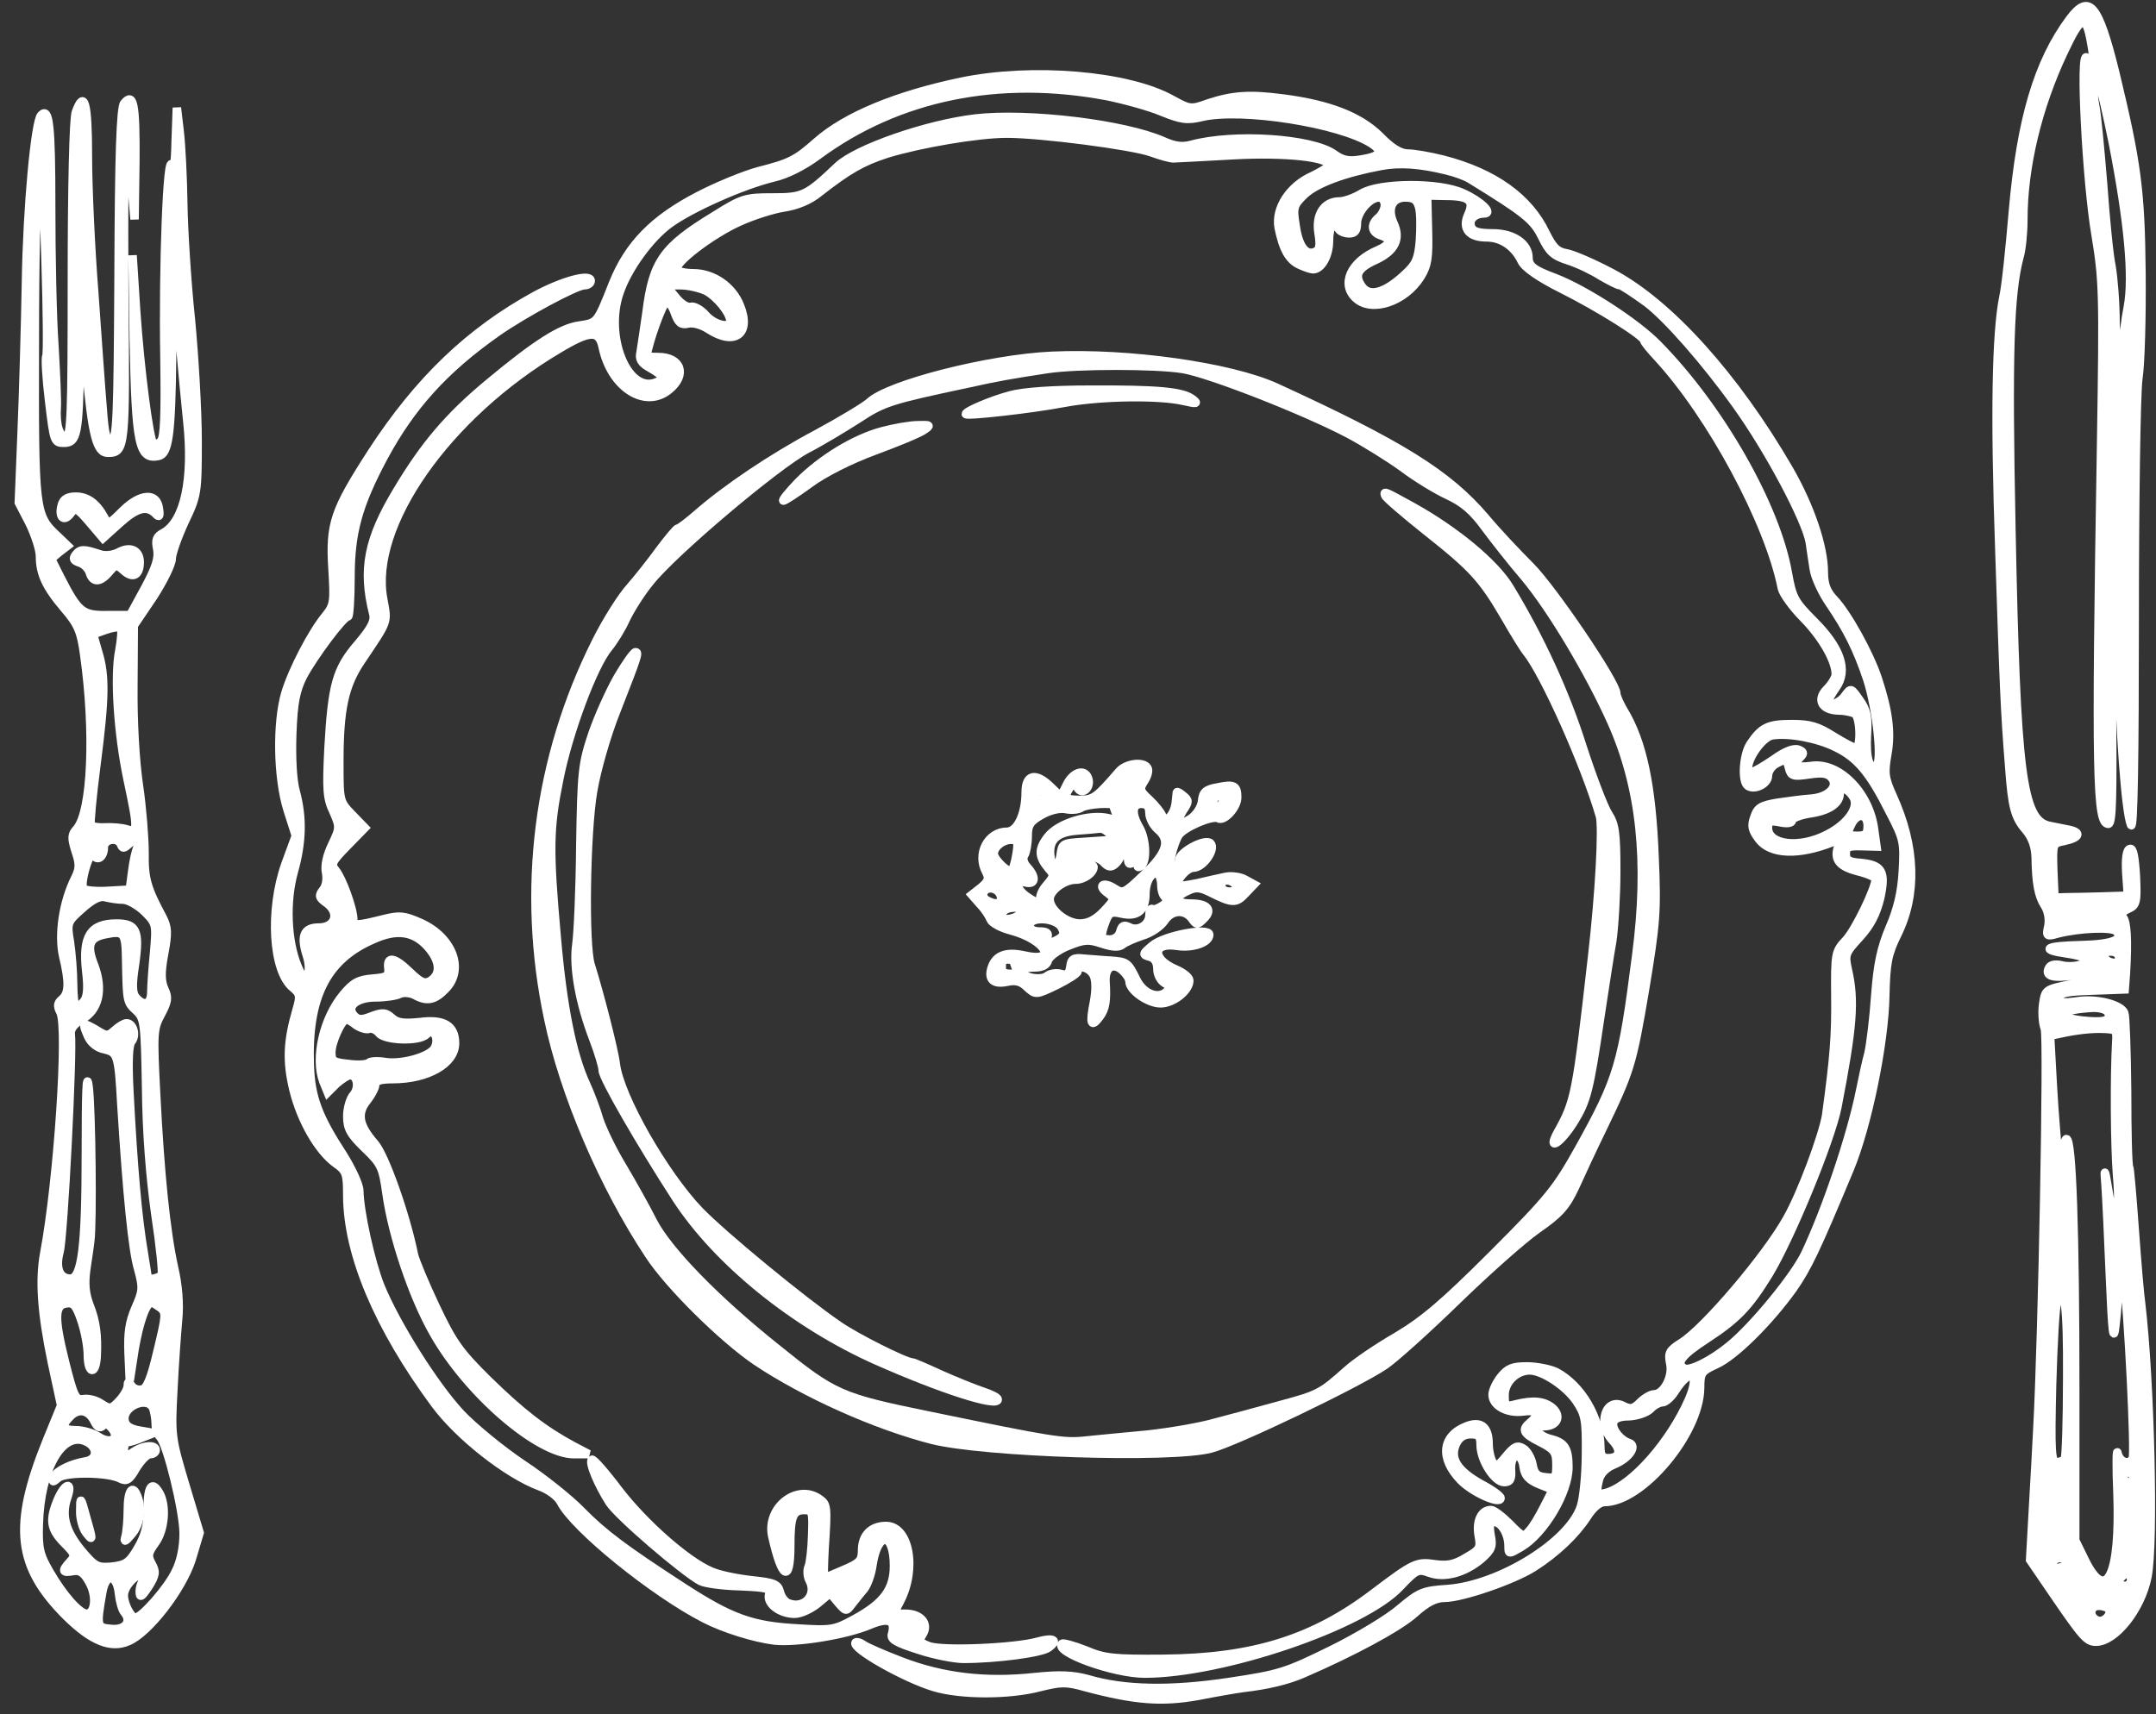 <?xml version="1.0" encoding="UTF-8"?> <svg xmlns="http://www.w3.org/2000/svg" width="127" height="101" viewBox="0 0 127 101" fill="none"><rect x="0" y="0" width="127" height="101" fill="#333333" stroke="none"/><path d="M121.935 1.105C120.055 3.62 119.044 7.028 118.574 12.435C118.386 14.645 118.151 16.925 118.01 17.512C117.586 19.652 117.492 24.4 117.775 32.439C118.033 40.314 118.08 41.772 118.362 45.274C118.527 47.554 118.691 48.165 119.326 48.894C119.702 49.341 119.89 49.858 119.914 50.516C119.937 52.044 120.078 52.773 120.431 53.337C120.642 53.642 120.736 54.136 120.666 54.536C120.525 55.17 120.548 55.194 121.207 55.006C122.499 54.677 124.403 54.606 124.662 54.865C125.156 55.358 124.427 55.641 122.617 55.688C120.501 55.735 120.125 55.946 121.747 56.181C122.405 56.275 122.946 56.44 122.946 56.534C122.946 56.839 122.1 57.027 121.465 56.886C121.112 56.792 120.807 56.839 120.713 57.004C120.407 57.521 120.948 57.662 122.241 57.451C123.581 57.239 124.356 57.333 124.356 57.733C124.356 57.85 124.121 57.897 123.839 57.827C123.534 57.78 122.664 57.85 121.888 58.015C120.525 58.297 120.478 58.32 120.36 59.12C120.29 59.566 120.313 60.248 120.454 60.624C120.642 61.235 120.313 78.724 120.008 84.272C119.961 85.236 119.843 87.351 119.749 88.973L119.585 91.912L120.948 93.91C122.687 96.448 122.923 96.731 123.463 96.731C124.592 96.731 126.119 94.826 126.496 92.899C126.895 90.924 126.66 81.31 126.119 76.773C126.049 76.326 125.884 74.376 125.743 72.424C125.602 70.473 125.461 68.828 125.414 68.734C125.344 68.663 125.297 66.665 125.297 64.291C125.273 61.94 125.203 59.848 125.132 59.684C124.944 59.19 123.487 58.814 122.335 59.002C121.489 59.12 121.301 59.072 121.301 58.791C121.301 58.508 121.7 58.414 123.228 58.367L125.156 58.297L125.226 57.356C125.344 55.382 125.273 54.324 125.062 54.066C124.897 53.877 124.991 53.713 125.367 53.548C125.837 53.337 125.884 53.172 125.814 51.621C125.743 50.469 125.649 49.952 125.461 50.022C125.273 50.069 125.203 50.563 125.25 51.433L125.344 52.773L123.91 52.82C123.111 52.843 122.147 52.867 121.747 52.867L121.018 52.89L120.948 51.292C120.901 49.693 120.901 49.693 121.583 49.552C122.476 49.364 122.64 49.059 121.888 48.894C121.559 48.824 121.042 48.73 120.713 48.659C119.114 48.33 118.762 45.533 118.48 31.146C118.268 20.803 118.386 17.301 118.95 15.162C119.091 14.715 119.185 13.704 119.185 12.929C119.185 9.849 120.031 6.323 121.536 3.126C122.593 0.87 122.876 0.776 123.181 2.515C123.393 3.62 123.299 3.949 122.923 3.408C122.499 2.821 122.899 10.649 123.44 13.822C123.886 16.502 123.91 17.301 123.769 26.093C123.44 45.815 123.51 48.541 124.192 48.541C124.427 48.541 124.45 46.873 124.403 41.348C124.333 37.07 124.38 34.202 124.521 34.273C124.639 34.343 124.756 36.177 124.78 38.363C124.85 42.876 125.203 47.836 125.532 48.612C125.673 48.941 125.743 44.522 125.743 36.553C125.743 29.642 125.837 23.225 125.955 22.331C126.096 21.415 126.166 18.617 126.143 16.102C126.096 11.236 125.884 9.614 124.592 4.255C123.604 0.258 123.064 -0.4 121.935 1.105ZM124.45 8.368C125.367 13.046 125.673 16.29 125.344 18.077C125.179 18.899 125.062 19.957 125.062 20.427C125.062 20.921 124.968 21.25 124.85 21.18C124.733 21.109 124.639 20.122 124.615 18.993C124.615 17.842 124.497 16.384 124.38 15.702C124.239 15.044 124.027 12.882 123.886 10.883C123.722 8.909 123.534 6.817 123.416 6.229C123.205 5.124 123.346 4.513 123.675 5.101C123.792 5.289 124.121 6.77 124.45 8.368ZM124.991 28.608C124.921 28.772 124.874 28.655 124.874 28.326C124.874 27.997 124.921 27.879 124.991 28.02C125.038 28.185 125.038 28.467 124.991 28.608ZM124.121 54.183C124.121 54.301 123.604 54.418 122.946 54.418C122.311 54.418 121.771 54.301 121.771 54.183C121.771 54.042 122.311 53.948 122.946 53.948C123.604 53.948 124.121 54.042 124.121 54.183ZM124.827 56.44C124.827 56.651 124.662 56.769 124.427 56.722C123.839 56.604 123.769 56.064 124.333 56.064C124.615 56.064 124.827 56.205 124.827 56.44ZM124.192 59.684C124.38 60.154 123.933 60.271 122.64 60.13C120.901 59.919 121.324 59.472 123.322 59.378C123.769 59.378 124.121 59.496 124.192 59.684ZM124.662 61.353C124.544 63.492 124.568 67.488 124.709 69.275C124.827 70.661 124.78 71.343 124.615 71.343C124.497 71.343 124.333 70.99 124.262 70.567C123.98 68.851 123.933 68.687 124.027 69.815C124.074 70.45 124.192 72.894 124.286 75.222C124.427 78.583 124.497 79.171 124.615 78.043C124.709 77.267 124.803 75.95 124.827 75.104L124.897 73.576L125.085 75.081C125.367 77.267 125.79 85.682 125.626 85.941C125.391 86.341 124.85 86.152 124.733 85.612C124.686 85.33 124.662 86.411 124.733 88.033C124.897 92.781 124.098 94.474 122.852 92.006L122.241 90.76V81.945C122.241 72.495 122.053 67.112 121.724 67.112C121.63 67.112 121.512 67.723 121.512 68.452L121.465 69.815L121.277 68.405C121.183 67.629 121.018 65.654 120.924 64.009L120.76 61.024L121.324 60.906C122.264 60.694 123.252 60.577 124.004 60.624C124.639 60.648 124.709 60.718 124.662 61.353ZM121.771 81.192C121.771 83.684 121.7 85.823 121.63 85.941C121.559 86.058 121.348 86.152 121.136 86.152C120.83 86.152 120.783 85.588 120.877 81.616C120.948 79.147 121.065 76.914 121.183 76.679C121.63 75.668 121.794 76.938 121.771 81.192ZM125.767 87.116C125.767 87.234 125.602 87.328 125.414 87.328C125.226 87.328 125.062 87.163 125.062 86.975C125.062 86.764 125.203 86.693 125.414 86.764C125.602 86.858 125.767 86.999 125.767 87.116ZM121.301 91.065C121.301 91.347 120.83 91.653 120.666 91.488C120.501 91.324 120.807 90.854 121.089 90.854C121.207 90.854 121.301 90.948 121.301 91.065ZM121.771 92.006C121.771 92.288 121.112 92.523 120.971 92.288C120.901 92.17 120.901 92.029 120.995 91.935C121.207 91.724 121.771 91.77 121.771 92.006ZM125.861 92.147C125.72 92.523 125.297 92.64 125.297 92.311C125.297 92.053 125.555 91.794 125.79 91.794C125.908 91.794 125.931 91.959 125.861 92.147ZM125.532 93.087C125.532 93.275 125.367 93.439 125.179 93.439C124.803 93.439 124.709 93.157 124.991 92.899C125.25 92.617 125.532 92.711 125.532 93.087ZM124.215 94.803C124.427 95.132 123.933 95.626 123.557 95.485C123.017 95.273 123.087 94.615 123.628 94.615C123.886 94.615 124.145 94.709 124.215 94.803Z" fill="white" stroke="white" stroke-width="0.5"></path><path d="M56.611 4.818C52.802 5.617 49.84 6.839 48.124 8.344C46.879 9.448 46.526 9.613 44.693 10.083C43.893 10.295 42.271 10.953 41.143 11.541C38.51 12.904 37.029 14.408 36.112 16.689C35.172 19.063 35.196 19.016 34.138 19.18C33.057 19.321 31.599 20.238 28.778 22.589C26.428 24.54 24.994 26.232 23.395 28.912C21.679 31.756 21.327 33.543 21.985 36.152C22.102 36.575 21.891 36.998 21.092 37.939C19.822 39.42 19.564 40.313 19.352 44.074C19.235 46.495 19.258 47.036 19.634 47.812C20.034 48.728 20.034 48.775 19.564 49.763C19.258 50.397 19.117 51.008 19.211 51.432C19.282 51.808 19.211 52.231 19.023 52.442C18.765 52.772 18.788 52.889 19.258 53.218C20.034 53.806 19.752 54.652 18.788 54.652C17.918 54.652 17.707 55.122 18.059 56.251C18.224 56.744 18.247 57.214 18.106 57.449C17.942 57.755 17.824 57.637 17.519 56.909C16.907 55.428 16.813 53.124 17.307 51.361C17.801 49.598 17.824 48.164 17.425 46.66C17.236 46.025 17.166 44.685 17.213 43.251C17.284 41.371 17.425 40.689 17.848 39.843C18.459 38.691 20.222 36.317 20.504 36.317C20.575 36.317 20.645 35.282 20.645 34.013C20.645 31.38 21.092 29.758 22.596 26.938C24.218 23.929 26.169 21.766 29.272 19.58C30.847 18.475 33.95 16.806 34.42 16.806C34.632 16.806 34.796 16.689 34.796 16.547C34.796 16.101 33.151 16.547 31.529 17.417C27.674 19.533 24.688 22.377 21.914 26.632C19.681 30.087 19.423 30.863 19.587 33.519C19.705 35.447 19.681 35.659 19.188 36.27C18.388 37.233 17.236 39.443 16.813 40.83C16.296 42.593 16.343 45.79 16.931 47.694L17.425 49.245L16.813 50.914C15.85 53.641 16.061 57.238 17.26 58.202C17.683 58.554 17.707 58.695 17.472 59.495C16.931 61.352 16.884 62.527 17.284 64.196C17.73 66.029 18.765 67.816 19.775 68.545C20.41 68.991 20.457 69.156 20.457 70.472C20.48 73.928 22.291 78.206 25.605 82.696C27.015 84.623 29.907 86.88 31.811 87.585C32.328 87.773 32.869 88.173 33.033 88.502C33.832 90.053 38.51 93.838 41.496 95.366C42.624 95.954 44.457 96.518 45.609 96.659C46.926 96.8 49.84 96.33 51.227 95.742C52.332 95.272 52.779 95.46 52.544 96.283C52.45 96.588 52.779 96.776 54.095 97.199C55.012 97.505 56.211 97.74 56.752 97.74C58.703 97.74 61.335 97.388 61.758 97.082C62.37 96.635 62.064 96.471 61.124 96.729C59.807 97.105 55.459 97.293 54.706 96.988C54.142 96.776 54.095 96.682 54.354 96.283C54.73 95.671 54.236 95.084 53.343 95.084H52.638L53.014 94.355C54.025 92.427 53.555 89.912 52.191 89.912C51.321 89.912 50.781 90.453 50.781 91.346C50.781 91.957 50.64 92.098 49.699 92.498C49.112 92.757 48.595 92.968 48.548 92.968C48.501 92.968 48.524 92.192 48.571 91.252C48.736 88.737 48.712 88.643 48.289 88.337C46.973 87.374 45.116 88.831 45.492 90.523C46.056 93.039 46.55 93.321 46.55 91.088C46.55 89.372 46.691 88.972 47.372 88.972C47.866 88.972 47.889 89.066 47.842 90.43C47.819 91.252 47.725 92.098 47.631 92.31C47.537 92.522 47.56 92.874 47.678 93.109C48.148 93.956 47.396 94.825 46.456 94.473C46.244 94.402 46.009 94.097 45.938 93.791C45.821 93.344 45.609 93.25 44.269 93.109C43.423 93.015 42.365 92.804 41.895 92.592C40.485 92.004 37.946 89.771 36.418 87.773C35.642 86.739 34.937 85.94 34.867 86.01C34.679 86.175 35.243 87.491 35.901 88.525C36.418 89.325 40.226 92.592 41.261 93.156C41.543 93.297 42.577 93.438 43.588 93.462C45.21 93.532 45.398 93.579 45.304 93.956C45.163 94.496 45.962 95.084 46.808 95.084C47.161 95.084 47.772 94.802 48.172 94.473L48.9 93.862L49.37 94.426C49.84 94.966 49.84 94.966 50.193 94.496C50.405 94.238 50.71 93.838 50.898 93.626C51.086 93.391 51.321 92.757 51.392 92.216C51.697 90.194 52.661 90.241 52.661 92.263C52.661 93.65 52.05 94.473 50.311 95.413C49.159 96.048 48.947 96.071 47.043 95.954C44.316 95.812 43.094 95.366 40.32 93.579C36.771 91.276 35.572 90.382 34.232 89.019C33.574 88.337 32.022 87.091 30.776 86.269C29.554 85.446 27.909 84.106 27.133 83.283C25.581 81.614 23.325 78.018 22.408 75.785C21.844 74.374 21.186 71.412 21.162 70.143C21.162 69.814 20.715 68.85 20.198 68.028C18.741 65.794 18.318 64.666 18.247 62.785C18.106 58.789 19.211 56.556 21.961 55.357C23.395 54.699 24.43 54.864 25.276 55.874C25.934 56.674 25.981 57.402 25.346 57.802C25.017 57.99 24.782 57.896 24.148 57.285C23.231 56.392 22.784 56.321 22.878 57.05C22.925 57.52 22.808 57.59 21.938 57.661C21.115 57.731 20.81 57.896 20.222 58.601C19.047 60.012 18.529 62.339 19.047 63.726L19.305 64.36L19.822 63.843C20.128 63.585 20.48 63.35 20.622 63.35C21.068 63.35 21.186 64.102 20.81 64.525C20.622 64.737 20.457 65.301 20.457 65.771C20.457 66.499 20.645 66.829 21.491 67.651C22.455 68.568 22.549 68.78 22.761 70.284C23.113 72.823 24.312 76.419 25.558 78.582C27.556 82.108 31.693 85.681 33.809 85.681H34.679L33.738 85.187C31.999 84.247 30.706 83.236 28.755 81.332C27.062 79.663 26.663 79.099 25.652 76.96C25.017 75.62 24.453 74.257 24.383 73.928C23.889 71.507 22.667 68.075 22.079 67.393C21.139 66.311 20.998 65.63 21.609 64.854C21.891 64.501 22.102 64.078 22.102 63.914C22.102 63.679 22.408 63.585 23.113 63.585C25.205 63.585 26.804 62.668 26.804 61.469C26.804 60.435 26.146 60.035 24.735 60.223C23.771 60.317 23.419 60.27 23.09 59.988C22.737 59.659 22.549 59.636 21.914 59.871C21.327 60.106 21.115 60.106 20.88 59.871C20.339 59.33 20.974 58.766 22.126 58.766C22.69 58.766 23.348 58.672 23.56 58.554C23.771 58.46 24.148 58.484 24.43 58.625C25.135 59.024 25.605 58.93 26.216 58.296C27.392 57.144 26.663 55.216 24.759 54.37C23.795 53.947 23.536 53.923 22.596 54.158C20.998 54.558 20.81 54.558 20.81 54.182C20.81 53.547 20.151 51.737 19.775 51.291C19.47 50.914 19.517 50.797 20.457 49.833L21.491 48.775L20.739 48C19.987 47.224 19.987 47.2 19.987 44.85C19.987 41.817 20.292 40.407 21.233 38.996C22.902 36.505 22.831 36.74 22.573 35.306C21.75 30.981 26.334 24.446 32.939 20.544C34.749 19.462 35.29 19.439 35.501 20.45C35.995 22.824 37.993 24.117 39.404 22.965C40.485 22.095 40.132 21.037 38.769 21.037C38.393 21.037 38.087 21.014 38.087 20.967C38.205 20.144 39.027 17.864 39.239 17.793C39.38 17.746 39.615 18.028 39.756 18.452C39.968 19.039 40.132 19.157 40.532 19.063C40.837 18.992 41.331 19.133 41.731 19.392C43.282 20.403 44.269 19.674 43.588 18.005C43.141 16.877 42.013 16.101 40.837 16.101C40.367 16.101 39.944 16.007 39.874 15.889C39.639 15.537 41.919 13.797 43.541 13.069C44.363 12.692 45.562 12.316 46.197 12.222C46.949 12.105 47.701 11.799 48.266 11.329C49.981 9.989 50.804 9.519 52.262 9.049C54.189 8.461 57.598 7.873 59.314 7.873C61.335 7.873 66.742 8.579 67.823 8.978C68.34 9.166 68.928 9.331 69.116 9.331C69.304 9.331 70.903 9.237 72.666 9.143C75.722 8.978 78.284 9.26 78.284 9.731C78.284 9.848 77.837 10.107 77.32 10.365C75.98 10.953 75.11 12.269 75.322 13.421C75.581 14.691 75.933 15.325 76.568 15.607C76.873 15.748 77.226 15.866 77.344 15.866C77.837 15.866 78.284 15.067 78.284 14.197C78.284 13.327 78.566 12.998 78.871 13.515C78.942 13.633 79.224 13.75 79.483 13.75C79.812 13.75 79.929 13.586 79.929 13.162C79.929 12.504 80.681 11.635 81.222 11.635C81.41 11.635 81.575 11.823 81.575 12.081C81.575 12.316 81.41 12.645 81.222 12.81C80.728 13.21 80.775 13.68 81.34 13.868C81.998 14.079 81.927 14.408 81.175 14.738C79.553 15.419 78.965 16.759 79.882 17.582C80.823 18.428 82.774 17.77 83.69 16.289C84.09 15.631 84.16 15.184 84.113 13.515L84.066 11.517L85.171 11.541C86.558 11.541 86.864 11.823 86.488 12.645C86.112 13.468 86.535 13.985 87.569 13.985C88.439 13.985 89.214 14.502 89.638 15.396C89.826 15.772 90.672 16.36 92.035 17.041C94.151 18.099 96.854 19.791 96.854 20.073C96.854 20.144 97.207 20.591 97.63 21.037C100.803 24.469 104.212 30.816 104.964 34.671C105.035 34.977 105.599 35.776 106.233 36.411C107.338 37.539 108.137 38.926 108.137 39.725C108.137 39.913 107.902 40.313 107.62 40.595C106.986 41.23 107.315 41.841 108.302 41.864C108.678 41.864 109.101 41.958 109.266 42.052C109.595 42.264 109.642 44.074 109.313 44.074C109.195 44.074 108.584 43.745 107.973 43.369C107.08 42.805 106.609 42.664 105.552 42.664C104.165 42.664 103.765 42.852 103.107 43.839C102.684 44.474 102.59 46.072 102.966 46.307C103.389 46.566 104.141 46.166 104.141 45.719C104.141 45.461 104.353 45.155 104.588 45.014C105.199 44.685 105.246 44.709 105.387 45.273C105.505 45.719 105.622 45.767 106.562 45.626C107.362 45.508 107.667 45.555 107.902 45.837C108.325 46.354 107.691 46.989 106.656 47.059C106.257 47.083 105.387 47.2 104.729 47.294C103.742 47.459 103.53 47.577 103.342 48.141C103.154 48.658 103.201 48.893 103.601 49.434C104.282 50.35 105.951 50.421 107.996 49.598C108.349 49.434 108.396 49.481 108.278 49.88C108.02 50.656 108.349 51.056 109.454 51.338C110.018 51.479 110.488 51.69 110.488 51.784C110.488 52.348 109.289 54.793 108.749 55.381C108.114 56.062 108.09 56.133 108.114 58.719C108.137 61.022 108.043 62.245 107.573 65.7C107.385 66.876 106.116 70.308 105.27 71.789C104.047 73.998 100.38 78.3 99.04 79.123C98.335 79.569 98.265 79.71 98.382 80.322C98.57 81.097 98.006 82.155 97.442 82.155C97.254 82.155 96.878 82.367 96.619 82.625C96.219 83.025 96.055 83.048 95.655 82.86C94.597 82.273 94.057 83.895 94.997 84.882C95.538 85.469 95.42 85.916 94.715 85.916C94.386 85.916 94.268 85.752 94.268 85.258C94.268 83.542 93.14 81.614 91.659 80.839C91.306 80.674 90.531 80.51 89.943 80.51C89.097 80.51 88.815 80.627 88.415 81.121C88.133 81.473 87.921 81.944 87.921 82.179C87.921 82.813 88.768 83.283 89.708 83.166C90.554 83.048 90.742 83.307 90.155 83.8C89.614 84.247 89.708 84.459 90.742 84.976C91.565 85.399 91.683 85.564 91.683 86.292C91.683 87.068 91.636 87.115 91.048 87.044C90.531 86.998 90.366 86.833 90.272 86.292C90.202 85.916 89.967 85.493 89.732 85.352C89.379 85.14 89.214 85.211 88.721 85.799C88.251 86.386 88.11 86.457 87.921 86.151C87.804 85.963 87.686 85.469 87.686 85.07C87.686 84.083 87.24 83.707 86.394 84.036C84.936 84.6 84.795 85.916 86.041 87.209C86.746 87.938 88.392 88.666 88.392 88.267C88.392 88.149 87.874 87.773 87.24 87.444C85.853 86.668 85.383 85.94 85.759 85.093C85.947 84.694 86.229 84.506 86.629 84.506C87.122 84.506 87.216 84.623 87.216 85.14C87.216 86.034 88.039 87.327 88.603 87.327C88.956 87.327 89.05 87.162 89.003 86.551C88.979 85.587 89.638 85.493 89.755 86.457C89.826 86.927 90.037 87.186 90.648 87.444L91.471 87.773L90.954 88.784C90.672 89.348 90.296 89.983 90.084 90.194C89.755 90.594 89.685 90.57 88.932 89.795C88.486 89.348 87.992 88.972 87.828 88.972C87.263 88.972 86.958 89.607 87.099 90.453C87.24 91.205 87.193 91.299 86.37 91.769C85.688 92.192 85.265 92.263 84.537 92.169C83.455 92.004 83.267 92.098 80.963 93.838C77.367 96.588 73.817 97.693 68.528 97.74C65.637 97.764 65.073 97.717 63.968 97.246C63.263 96.964 62.628 96.8 62.558 96.847C62.087 97.341 65.614 98.61 67.424 98.61C72.031 98.61 80.329 95.789 82.468 93.485C83.432 92.475 83.526 92.427 84.184 92.663C85.054 92.992 86.253 92.686 87.24 91.863C87.851 91.323 87.945 91.135 87.804 90.453C87.71 89.865 87.734 89.677 88.016 89.677C88.439 89.677 88.862 90.382 88.862 91.088C88.862 91.581 88.862 91.581 89.591 91.158C90.954 90.359 92.388 87.938 92.388 86.457C92.388 85.329 92.176 84.999 91.33 84.788C90.531 84.576 90.249 84.036 90.93 84.036C91.706 84.036 91.988 83.471 91.471 82.978C90.977 82.555 90.343 82.484 89.285 82.743C88.674 82.907 88.627 82.86 88.627 82.202C88.627 81.426 89.332 80.745 90.108 80.745C90.86 80.745 92.247 81.661 92.858 82.555C93.375 83.33 93.446 83.636 93.422 85.658C93.422 86.903 93.281 88.29 93.117 88.784C92.411 90.876 88.321 93.391 85.289 93.626C83.831 93.72 83.62 93.814 82.492 94.755C81.833 95.342 80 96.447 78.425 97.223C75.745 98.539 75.392 98.657 72.407 99.103C68.975 99.621 66.225 99.574 64.086 98.939C63.216 98.704 62.464 98.657 60.912 98.821C58.044 99.127 55.529 98.821 53.131 97.905C52.027 97.481 50.992 97.035 50.828 96.894C50.663 96.776 50.475 96.729 50.405 96.776C50.099 97.082 53.296 98.892 55.035 99.409C56.611 99.879 59.455 99.879 61.241 99.409C62.487 99.103 62.793 99.08 63.945 99.409C66.859 100.185 68.434 100.302 70.55 99.926C71.631 99.715 72.854 99.503 73.23 99.456C74.664 99.291 75.839 99.01 76.756 98.61C79.694 97.341 82.35 95.907 83.291 95.084C84.043 94.402 84.56 94.144 85.101 94.144C86.112 94.144 89.12 93.109 90.319 92.357C91.659 91.511 92.811 90.406 93.469 89.395C93.822 88.831 94.221 88.502 94.504 88.502C96.737 88.502 100.122 84.459 100.145 81.779C100.145 80.886 100.216 80.792 101.085 80.392C102.19 79.898 104.212 77.877 105.599 75.949C106.468 74.703 106.962 73.669 108.96 68.874C109.994 66.382 111.005 61.493 111.052 58.648C111.099 56.721 111.193 56.227 111.757 55.075C112.933 52.701 112.839 49.88 111.499 46.918C111.005 45.837 110.982 45.531 111.17 44.45C111.405 43.157 111.24 41.888 110.606 39.96C110.112 38.479 108.819 36.152 108.043 35.33C107.597 34.859 107.432 34.436 107.432 33.708C107.432 32.203 106.633 29.829 105.387 27.666C102.214 22.189 98.335 17.887 94.974 16.101C93.869 15.513 92.67 14.996 92.27 14.925C91.706 14.832 91.471 14.573 91.048 13.727C90.061 11.658 88.016 10.177 84.983 9.401C84.231 9.213 83.291 9.049 82.938 9.049C82.492 9.049 81.974 8.743 81.269 8.015C80.094 6.863 78.307 6.157 75.581 5.805C73.606 5.546 72.619 5.617 71.185 6.087C70.15 6.463 70.08 6.44 69.046 5.875C66.46 4.418 60.795 3.948 56.611 4.818ZM65.214 5.664C66.248 5.875 67.706 6.275 68.434 6.581C69.586 7.051 69.939 7.098 70.809 6.886C73.183 6.346 78.942 7.262 80.799 8.461C81.504 8.931 81.34 9.213 80.164 9.401C79.436 9.519 79.083 9.448 78.566 9.072C77.249 8.156 72.689 7.85 70.174 8.532C69.657 8.673 69.21 8.626 68.528 8.32C66.248 7.309 60.583 6.628 57.48 6.98C54.612 7.309 50.428 8.767 49.347 9.801C47.513 11.541 47.302 11.635 45.539 11.635C43.917 11.635 43.729 11.682 42.083 12.716C39.074 14.549 38.463 15.396 38.087 18.381C37.946 19.392 37.782 20.45 37.734 20.755C37.64 21.155 37.758 21.39 38.322 21.695C39.145 22.166 39.192 22.354 38.557 22.565C36.912 23.082 35.619 19.768 36.489 17.253C36.959 15.842 38.275 14.032 39.427 13.186C40.72 12.246 43.729 10.906 45.562 10.459C46.315 10.295 47.349 9.778 48.195 9.143C52.92 5.664 58.844 4.465 65.214 5.664ZM85.195 10.036C85.712 10.154 86.347 10.389 86.605 10.553C89.849 12.551 90.343 12.951 90.836 13.962C91.26 14.832 91.495 15.067 92.388 15.349C92.975 15.537 93.845 15.96 94.315 16.265C94.809 16.547 95.303 16.806 95.42 16.806C95.538 16.806 96.243 17.276 97.019 17.84C98.218 18.757 100.451 21.296 102.284 23.858C104.212 26.538 106.398 30.675 106.609 31.968C106.656 32.344 106.774 33.073 106.845 33.543C106.915 34.013 107.338 34.93 107.761 35.541C108.819 37.093 109.407 38.268 109.994 40.031C110.559 41.794 110.888 44.873 110.535 45.108C110.112 45.367 109.9 44.709 109.971 43.298C110.041 42.217 109.947 41.817 109.524 41.23C109.031 40.525 109.031 40.525 108.678 40.995C108.372 41.441 107.667 41.676 107.667 41.347C107.667 41.277 107.879 40.901 108.137 40.525C108.866 39.514 108.443 38.197 106.845 36.599C105.693 35.447 105.575 35.212 105.317 33.778C104.635 29.852 101.367 24.093 97.677 20.332C96.407 19.016 93.375 17.065 91.612 16.383C90.343 15.913 90.037 15.678 90.037 15.184C90.037 14.361 89.144 13.75 87.945 13.75C87.099 13.75 86.746 13.656 86.652 13.351C86.488 12.951 86.864 12.575 87.428 12.575C87.969 12.575 87.216 11.846 86.159 11.376C84.772 10.741 81.269 10.765 80.211 11.399C79.788 11.658 79.201 11.87 78.895 11.87C78.002 11.87 77.484 12.645 77.673 13.75C77.79 14.502 77.743 14.738 77.438 14.855C76.897 15.067 76.474 14.479 76.309 13.233C76.145 12.222 76.192 12.081 76.85 11.447C77.555 10.788 79.201 10.177 81.34 9.778C82.445 9.566 83.667 9.66 85.195 10.036ZM83.596 12.222C83.69 12.551 83.69 13.421 83.643 14.15C83.549 15.302 83.408 15.584 82.68 16.242C81.575 17.253 80.681 17.511 80.235 16.9C79.741 16.218 79.953 15.795 81.058 15.302C82.162 14.784 82.515 14.079 82.092 13.162C81.692 12.293 81.998 11.635 82.774 11.635C83.291 11.635 83.479 11.776 83.596 12.222ZM41.59 17.135C42.248 17.488 43.023 18.452 43.023 18.922C43.023 19.368 42.083 19.157 41.566 18.569C41.284 18.24 40.884 18.028 40.696 18.076C40.485 18.146 40.085 17.887 39.78 17.488L39.215 16.806H40.085C40.555 16.806 41.237 16.971 41.59 17.135ZM108.137 44.027C109.407 44.638 110.159 45.531 111.311 47.835C112.157 49.457 112.181 49.622 112.087 51.338C112.016 52.584 111.781 53.571 111.311 54.652C110.817 55.827 110.606 56.768 110.465 58.648C110.371 60.012 110.183 61.54 110.065 62.057C109.924 62.574 109.712 63.561 109.571 64.266C109.031 66.946 107.573 71.248 106.351 73.834C105.74 75.15 103.295 78.135 101.885 79.287C100.803 80.18 99.51 80.815 99.205 80.627C98.688 80.322 99.04 79.851 100.521 78.888C102.355 77.689 103.013 76.984 104.188 75.079C105.481 72.94 107.832 67.228 108.231 65.23C109.148 60.482 109.266 58.954 108.843 57.12C108.655 56.251 108.678 56.157 109.548 55.216C110.183 54.511 110.512 53.876 110.747 52.936C111.099 51.338 110.864 50.962 109.595 50.844C108.913 50.797 108.725 50.679 108.725 50.303C108.725 49.904 108.866 49.833 109.642 49.857L110.535 49.88L110.394 48.869C110.112 46.683 108.302 44.873 106.68 45.132C105.763 45.249 105.575 45.085 106.069 44.591C106.28 44.38 106.233 44.286 105.928 44.168C105.669 44.074 105.152 44.262 104.47 44.756C103.883 45.155 103.319 45.484 103.201 45.484C102.472 45.484 103.624 43.439 104.423 43.322C105.387 43.181 107.056 43.486 108.137 44.027ZM109.172 46.965C109.548 47.553 108.843 48.564 107.62 49.175C105.998 50.021 104.141 49.786 104.141 48.775C104.141 48.399 104.259 48.329 104.846 48.446C105.27 48.54 105.552 48.493 105.552 48.352C105.552 48.211 106.022 48.023 106.609 47.929C107.738 47.765 108.372 47.342 108.372 46.73C108.372 46.307 108.843 46.425 109.172 46.965ZM110.018 48.658C110.018 49.128 109.9 49.245 109.43 49.245C108.772 49.245 108.749 49.175 109.078 48.517C109.43 47.859 110.018 47.953 110.018 48.658ZM19.282 56.062C19.282 56.18 19.117 56.298 18.929 56.298C18.741 56.298 18.576 56.18 18.576 56.062C18.576 55.921 18.741 55.827 18.929 55.827C19.117 55.827 19.282 55.921 19.282 56.062ZM20.998 60.411C21.256 60.576 21.585 60.67 21.726 60.623C21.891 60.552 22.173 60.67 22.337 60.881C22.69 61.304 24.688 61.375 25.111 60.952C25.534 60.529 25.91 61.163 25.605 61.751C25.323 62.268 23.654 62.738 22.667 62.574C22.267 62.503 21.82 62.527 21.726 62.621C21.609 62.738 21.068 62.762 20.527 62.691C19.634 62.597 19.517 62.527 19.517 62.01C19.517 61.398 20.128 60.059 20.41 60.059C20.504 60.059 20.762 60.223 20.998 60.411ZM99.487 82.461C98.382 84.976 96.196 87.444 94.692 87.938C94.08 88.126 93.986 87.985 94.174 87.233C94.268 86.809 94.597 86.48 95.115 86.269C95.961 85.916 96.454 85.187 95.961 85.023C95.444 84.858 94.95 84.224 95.021 83.848C95.068 83.589 95.373 83.448 95.961 83.448C96.431 83.424 96.995 83.236 97.207 83.025C97.418 82.79 97.747 82.625 97.912 82.625C98.1 82.625 98.429 82.343 98.664 81.967C99.581 80.533 100.169 80.886 99.487 82.461Z" fill="white" stroke="white" stroke-width="0.5"></path><path d="M7.315 6.086C7.104 6.321 7.01 9.166 6.986 16.124C6.939 24.845 6.892 25.855 6.563 25.926C6.257 25.973 6.163 25.667 6.046 24.045C5.952 22.964 5.74 19.932 5.552 17.275C5.341 14.619 5.176 10.999 5.176 9.213C5.176 6.016 4.964 5.263 4.471 6.603C4.33 6.956 4.236 11.023 4.236 16.476C4.236 24.492 4.189 25.738 3.883 25.738C3.484 25.738 3.272 25.009 3.343 23.975C3.366 23.575 3.296 21.953 3.201 20.331C3.084 18.709 3.013 15.042 3.013 12.174C3.013 7.356 2.896 6.298 2.426 6.791C2.073 7.144 1.603 12.174 1.532 16.57C1.485 19.227 1.368 23.246 1.274 25.503L1.109 29.616L1.744 30.839C2.073 31.521 2.355 32.39 2.355 32.766C2.355 33.801 2.708 34.577 3.789 35.846C4.612 36.81 4.776 37.209 4.964 38.596C5.599 43.109 5.411 47.811 4.518 48.845C4.212 49.174 4.212 49.386 4.447 50.138C4.706 50.89 4.706 51.172 4.424 51.736C3.719 53.147 3.437 55.051 3.719 56.32C4.095 57.895 4.071 58.53 3.648 58.883C3.39 59.094 3.366 59.282 3.554 59.635C4.024 60.505 3.413 69.555 2.614 73.809C2.308 75.431 2.449 77.359 3.06 80.297L3.601 82.812L2.755 84.881C0.71 89.935 0.992 92.309 3.907 95.224C5.388 96.681 6.516 97.152 7.55 96.705C8.749 96.211 10.724 93.649 11.288 91.886L11.758 90.311L10.912 87.49C10.089 84.74 10.066 84.576 10.207 81.943C10.277 80.438 10.418 78.558 10.489 77.758C10.583 76.818 10.489 75.713 10.254 74.703C9.783 72.587 9.431 69.155 9.196 64.477C9.008 60.857 9.031 60.599 9.478 59.776C9.877 59.024 9.924 58.788 9.689 58.295C9.478 57.825 9.454 57.331 9.666 56.203C9.901 54.957 9.877 54.628 9.572 54.04C8.655 52.324 8.491 51.783 8.514 50.255C8.514 49.362 8.373 47.599 8.185 46.306C7.973 44.896 7.832 42.545 7.856 40.406L7.879 36.857L9.008 35.188C9.619 34.247 10.113 33.237 10.113 32.931C10.113 32.625 10.465 31.638 10.865 30.768C11.617 29.193 11.64 29.052 11.64 25.973C11.64 24.233 11.452 20.989 11.241 18.803C11.006 16.594 10.818 13.538 10.794 11.986C10.771 10.435 10.677 8.531 10.583 7.755L10.418 6.345L10.348 8.343C10.324 9.659 10.23 10.129 10.136 9.753C9.854 8.86 9.595 15.748 9.689 21.084C9.736 24.515 9.689 25.785 9.478 25.997C9.313 26.161 9.125 26.232 9.031 26.161C8.796 25.902 8.255 21.789 8.02 18.333L7.809 15.042L7.879 19.861C7.997 26.208 8.185 27.101 9.337 26.866C9.924 26.749 10.089 25.62 10.136 20.919C10.159 16.923 10.371 16.899 10.653 20.802C10.724 21.648 10.888 23.434 11.029 24.774C11.405 28.23 10.865 30.721 9.619 31.403C9.219 31.615 9.149 31.803 9.266 32.367C9.36 32.884 9.196 33.425 8.538 34.647L7.668 36.245H6.328C4.847 36.269 4.612 36.081 3.531 33.965L3.013 32.931L3.484 32.531L3.977 32.155L3.39 31.591C2.05 30.345 2.026 30.181 2.05 20.214C2.05 9.471 2.426 6.721 2.684 15.348C2.778 18.357 2.802 20.895 2.731 20.989C2.661 21.107 2.731 22.282 2.896 23.646C3.178 26.02 3.201 26.09 3.766 26.09C4.541 26.09 4.635 25.573 4.706 21.389L4.776 18.098L5.082 21.742C5.435 25.644 5.693 26.678 6.351 26.678C7.386 26.678 7.409 26.396 7.315 17.064C7.292 12.198 7.315 8.296 7.386 8.366C7.48 8.437 7.621 9.495 7.738 10.717L7.926 12.927L7.973 9.471C7.997 6.11 7.856 5.428 7.315 6.086ZM4.941 12.363C4.941 15.748 4.87 17.487 4.706 17.393C4.377 17.205 4.377 7.167 4.706 7.167C4.847 7.167 4.941 9.048 4.941 12.363ZM7.033 38.314C6.728 39.842 6.939 43.203 7.527 45.977C8.138 48.845 8.138 49.08 7.48 48.869C7.174 48.775 6.61 48.728 6.187 48.751C5.787 48.775 5.388 48.704 5.341 48.61C5.294 48.492 5.435 46.941 5.67 45.131C6.187 41.135 6.21 39.819 5.787 38.432L5.482 37.374L6.21 37.115C6.61 36.974 7.01 36.904 7.104 36.998C7.198 37.068 7.151 37.656 7.033 38.314ZM7.127 49.762C7.221 49.997 7.292 49.997 7.55 49.762C7.997 49.339 8.302 49.409 8.114 49.879C7.997 50.114 7.856 50.773 7.785 51.36L7.644 52.418L6.375 52.489C5.67 52.536 5.012 52.465 4.917 52.371C4.8 52.254 4.87 51.713 5.035 51.149C5.223 50.514 5.411 50.209 5.505 50.373C5.74 50.773 6.116 50.491 6.116 49.926C6.116 49.433 6.939 49.292 7.127 49.762ZM7.245 53.006C7.55 53.006 8.114 53.335 8.514 53.711C9.219 54.416 9.219 54.463 9.078 56.132C8.984 57.072 8.914 58.107 8.914 58.459C8.914 59.188 8.467 59.329 7.997 58.765C7.785 58.506 7.762 58.036 7.95 56.837C8.232 54.839 8.044 54.416 6.869 54.416C5.317 54.416 4.847 55.168 5.082 57.237C5.2 58.224 5.153 58.742 4.941 59C4.447 59.588 4.33 59.4 4.306 57.989C4.306 57.261 4.212 56.132 4.118 55.498C3.93 54.369 3.954 54.322 4.823 53.547C5.458 52.982 5.881 52.771 6.21 52.865C6.492 52.935 6.939 53.006 7.245 53.006ZM7.433 56.649C7.48 59.047 7.48 59.047 8.044 59.564C8.514 60.011 8.538 60.293 8.608 64.101C8.632 66.734 8.843 69.367 9.149 71.529C9.431 73.386 9.595 74.985 9.525 75.102C9.407 75.314 8.702 75.455 8.702 75.267C8.702 75.243 8.585 74.585 8.467 73.809C8.114 71.741 7.856 68.849 7.621 64.336C7.527 62.55 7.574 61.586 7.738 61.374C8.044 61.022 7.856 60.293 7.456 60.293C7.315 60.293 7.01 60.481 6.775 60.693C6.351 61.069 6.281 61.069 5.646 60.669C4.87 60.222 4.823 60.246 5.2 61.092C5.364 61.445 5.74 61.75 6.14 61.821C6.939 62.009 6.986 62.15 7.151 65.112C7.48 70.401 7.809 73.668 8.138 74.773C8.444 75.901 8.42 76.066 7.973 77.077C7.621 77.9 7.527 78.534 7.574 79.733L7.644 81.332L7.926 79.498C8.208 77.876 8.608 76.724 8.937 76.748C9.008 76.748 9.219 76.889 9.454 77.053C9.807 77.335 9.783 77.523 9.29 79.569C8.89 81.261 8.655 81.825 8.349 81.872C8.114 81.919 7.856 81.825 7.738 81.637C7.574 81.379 7.527 81.402 7.527 81.661C7.527 81.849 7.292 82.248 7.033 82.53C6.563 83.024 6.492 83.047 5.975 82.718C5.693 82.507 5.2 82.389 4.917 82.436C4.447 82.507 4.353 82.319 3.836 80.274C3.178 77.641 3.201 76.889 3.907 76.795C4.33 76.724 4.494 76.912 4.8 77.829C5.012 78.44 5.176 79.357 5.176 79.851C5.176 80.932 5.623 81.049 5.693 79.968C5.764 78.675 5.646 77.829 5.27 76.889C5.012 76.207 4.964 75.619 5.082 74.773C5.176 74.115 5.294 73.363 5.317 73.104C5.458 72.07 5.388 65.488 5.223 64.054C5.106 63.043 5.059 64.336 5.059 67.933C5.059 73.433 4.823 75.337 4.142 75.337C3.507 75.337 3.248 74.726 3.507 73.762C3.742 72.916 4.306 61.938 4.165 60.904C4.142 60.622 4.377 60.316 4.823 60.058C5.811 59.517 6.093 58.318 5.552 56.884C5.082 55.709 5.247 55.239 6.187 55.051C7.339 54.816 7.409 54.933 7.433 56.649ZM9.031 83.001C9.102 83.212 9.172 83.612 9.172 83.894C9.172 84.176 9.29 84.528 9.431 84.669C9.854 85.093 10.818 89.042 10.818 90.358C10.818 91.157 10.653 92.004 10.348 92.591C9.901 93.555 8.349 95.318 7.973 95.318C7.715 95.318 7.292 94.519 7.292 94.002C7.292 93.485 7.973 92.732 8.444 92.732C8.726 92.732 8.726 92.803 8.514 93.014C8.349 93.179 8.232 93.508 8.232 93.767C8.232 94.166 8.326 94.119 8.749 93.485C9.172 92.803 9.196 92.615 8.937 92.145C8.679 91.674 8.702 91.51 9.149 90.899C9.689 90.147 9.807 88.76 9.407 88.007C8.961 87.208 8.702 87.537 8.702 88.901C8.702 89.888 8.561 90.476 8.114 91.228C7.621 92.074 7.409 92.215 6.586 92.309C5.74 92.38 5.599 92.309 4.823 91.392C3.86 90.241 3.601 89.3 3.954 88.266C4.306 87.255 3.836 87.349 3.39 88.384C2.896 89.582 2.99 90.1 3.766 90.899C4.424 91.557 4.471 91.651 4.118 92.027C3.625 92.568 3.672 92.685 4.306 92.568C4.682 92.497 4.941 92.638 5.247 93.203C5.717 94.002 5.623 95.083 5.106 95.083C4.682 95.083 3.719 94.002 2.919 92.615C2.332 91.604 2.238 91.228 2.285 89.794C2.379 86.55 3.672 84.293 5.059 84.928C5.787 85.257 5.764 85.986 5.059 86.103C4.189 86.245 3.319 86.668 3.178 87.02C3.06 87.349 3.107 87.349 3.437 87.067C3.883 86.715 6.375 86.738 7.08 87.114C7.456 87.302 7.621 87.208 8.02 86.503C8.302 86.056 8.655 85.68 8.843 85.68C9.031 85.68 9.172 85.563 9.172 85.445C9.172 85.093 8.396 85.163 7.809 85.586C7.315 85.915 7.292 85.915 7.292 85.469C7.292 85.187 7.386 84.975 7.503 84.975C7.621 84.975 8.02 84.858 8.396 84.693L9.055 84.434L8.232 84.293C7.668 84.199 7.386 84.011 7.339 83.706C7.174 82.859 8.726 82.201 9.031 83.001ZM5.552 83.729C5.717 84.082 5.881 84.176 6.046 84.011C6.21 83.847 6.375 83.894 6.586 84.152C7.104 84.763 6.516 85.14 5.787 84.646C5.458 84.434 4.87 84.27 4.471 84.27C3.672 84.27 3.578 84.011 4.142 83.447C4.635 82.954 5.223 83.071 5.552 83.729ZM7.01 93.908C7.057 94.354 7.198 94.871 7.339 95.013C7.785 95.553 7.362 96.07 6.539 95.976C5.693 95.906 5.67 95.835 6.022 93.837C6.21 92.662 6.892 92.709 7.01 93.908Z" fill="white" stroke="white" stroke-width="0.5"></path><path d="M7.53 88.949C7.53 89.584 7.46 90.313 7.389 90.548C7.295 90.877 7.366 90.853 7.742 90.407C8.236 89.866 8.377 88.902 8.094 88.173C7.812 87.42 7.53 87.82 7.53 88.949Z" fill="white" stroke="white" stroke-width="0.5"></path><path d="M4.729 88.995C4.705 89.442 4.87 90.029 5.058 90.288C5.481 90.829 5.481 90.805 5.058 89.324C4.752 88.195 4.729 88.172 4.729 88.995Z" fill="white" stroke="white" stroke-width="0.5"></path><path d="M61.946 20.966C58.302 21.131 52.355 22.635 51.226 23.693C50.944 23.951 49.534 24.798 48.1 25.573C45.491 26.96 42.764 28.794 41.025 30.322C40.507 30.768 40.014 31.145 39.92 31.145C39.849 31.145 39.379 31.709 38.885 32.367C38.392 33.049 37.593 34.059 37.122 34.6C36.629 35.141 35.735 36.551 35.124 37.774C31.669 44.661 30.681 52.442 32.303 60.058C33.22 64.454 35.547 69.884 38.227 73.927C39.403 75.737 42.576 78.864 44.55 80.203C47.442 82.131 51.532 83.965 54.894 84.834C57.973 85.61 68.951 85.963 71.325 85.351C72.782 84.975 79.975 81.52 81.574 80.438C82.161 80.039 84.066 78.323 85.805 76.63C87.544 74.938 89.684 73.034 90.553 72.423C91.846 71.529 92.246 71.083 92.763 69.978C93.092 69.249 93.821 67.674 94.385 66.522C96.031 63.114 96.148 62.738 96.9 58.295C97.535 54.44 97.605 53.758 97.464 50.538C97.3 46.283 96.759 43.697 95.631 41.84C95.396 41.441 95.208 41.017 95.208 40.853C95.208 40.218 91.47 34.694 90.154 33.378C89.378 32.602 88.156 31.309 87.474 30.486C85.288 27.924 82.49 26.185 75.156 22.823C72.453 21.601 66.482 20.755 61.946 20.966ZM69.679 21.742C71.231 22 76.778 24.163 79.458 25.573C80.422 26.091 81.856 26.984 82.632 27.548C83.407 28.136 84.606 28.864 85.264 29.17C86.181 29.593 86.769 30.087 87.498 31.098C88.038 31.826 89.072 33.143 89.801 33.989C91.376 35.87 93.633 39.654 94.926 42.545C96.642 46.377 97.112 50.749 96.383 56.297C95.56 62.714 95.325 63.514 92.998 67.698C91.682 70.048 91.235 70.613 87.921 73.927C85.029 76.818 83.854 77.806 82.279 78.746C81.174 79.381 79.858 80.274 79.341 80.744C77.813 82.107 77.672 82.178 75.415 82.789C74.216 83.118 72.5 83.588 71.583 83.823C70.69 84.082 68.88 84.388 67.587 84.529C66.294 84.646 64.649 84.811 63.944 84.881C62.651 85.022 61.969 84.905 54.894 83.447C49.487 82.343 49.158 82.201 45.726 79.428C42.106 76.536 39.309 73.645 38.439 71.929C38.063 71.177 37.263 69.743 36.676 68.756C36.088 67.792 35.477 66.522 35.289 65.935C35.124 65.347 34.772 64.43 34.537 63.913C33.714 62.15 33.15 59.329 32.797 55.263C32.327 50.021 32.35 48.822 32.938 45.93C33.479 43.18 34.96 39.208 35.853 38.15C36.159 37.774 36.629 37.021 36.864 36.481C37.122 35.94 37.733 34.953 38.274 34.294C39.661 32.532 45.749 27.407 47.512 26.467C48.335 26.044 49.699 25.221 50.545 24.68C52.049 23.693 52.402 23.575 57.056 22.588C58.749 22.212 59.548 22.071 61.711 21.742C63.45 21.483 68.081 21.483 69.679 21.742Z" fill="white" stroke="white" stroke-width="0.5"></path><path d="M59.523 23.29C58.442 23.572 56.891 24.231 56.891 24.395C56.891 24.536 60.84 24.09 62.673 23.737C64.789 23.337 68.268 23.29 69.702 23.619C70.525 23.808 70.595 23.784 70.219 23.502C69.631 23.079 68.221 22.938 64.178 22.961C62.062 22.961 60.299 23.079 59.523 23.29Z" fill="white" stroke="white" stroke-width="0.5"></path><path d="M51.976 25.408C50.354 25.831 48.356 27.053 47.016 28.417C46.452 29.004 46.053 29.498 46.147 29.498C46.241 29.498 46.922 29.051 47.698 28.487C48.521 27.876 50.049 27.1 51.506 26.56C52.846 26.066 54.162 25.525 54.421 25.337C54.844 25.055 54.821 25.032 54.068 25.055C53.622 25.055 52.681 25.22 51.976 25.408Z" fill="white" stroke="white" stroke-width="0.5"></path><path d="M81.593 29.193C81.64 29.334 82.745 30.274 84.038 31.308C86.741 33.447 87.329 34.082 88.669 36.386C89.21 37.326 89.774 38.243 89.938 38.431C90.972 39.724 93.347 45.013 94.24 48.069C94.428 48.703 94.216 52.629 93.793 56.296C92.853 64.57 92.782 64.876 91.748 66.733C91.114 67.885 91.936 67.344 92.712 66.098C93.464 64.876 93.629 64.265 94.263 59.94C94.522 58.247 94.828 56.225 94.969 55.45C95.086 54.651 95.204 52.794 95.204 51.336C95.204 49.056 95.133 48.562 94.734 47.951C94.475 47.551 93.793 45.765 93.206 43.955C92.218 40.828 90.737 37.608 88.927 34.623C88.081 33.212 85.778 31.285 83.192 29.851C81.57 28.958 81.499 28.911 81.593 29.193Z" fill="white" stroke="white" stroke-width="0.5"></path><path d="M36.395 39.887C35.925 40.71 35.243 42.214 34.89 43.249C34.303 45.012 34.256 45.435 34.185 49.831C34.162 52.416 34.044 55.026 33.95 55.66C33.762 56.977 34.138 59.092 34.937 61.184C35.243 61.983 35.502 62.83 35.502 63.065C35.502 63.511 37.735 67.367 39.85 70.634C42.271 74.348 46.808 78.015 51.604 80.154C55.412 81.847 58.773 82.928 58.773 82.458C58.773 82.341 58.374 82.152 57.88 81.988C57.386 81.823 56.282 81.377 55.435 81.001C54.566 80.601 53.813 80.272 53.719 80.272C53.343 80.272 50.428 78.814 49.417 78.109C47.278 76.652 42.6 72.797 41.19 71.339C39.121 69.177 36.512 64.616 36.277 62.712C36.183 61.889 35.313 58.505 34.796 56.859C34.42 55.707 34.514 49.055 34.937 46.61C35.149 45.364 35.737 43.296 36.324 41.838C37.594 38.594 37.641 38.43 37.429 38.43C37.335 38.43 36.865 39.088 36.395 39.887Z" fill="white" stroke="white" stroke-width="0.5"></path><path d="M65.92 45.459C64.58 47.01 64.416 47.128 63.593 47.128C62.723 47.128 62.629 47.01 63.005 46.423C63.217 46.117 63.264 46.117 63.475 46.423C63.758 46.893 64.298 46.376 64.087 45.835C63.875 45.271 63.17 45.506 62.817 46.282L62.488 46.94L61.83 46.305C60.984 45.506 60.419 45.647 60.419 46.681C60.419 47.974 59.926 49.008 59.315 49.008C58.186 49.008 57.505 50.325 58.092 51.383C58.28 51.759 58.233 51.923 57.787 52.299L57.246 52.722L57.74 53.287C58.022 53.569 58.28 53.992 58.351 54.18C58.421 54.368 58.962 54.674 59.526 54.815C61.642 55.379 62.371 56.766 60.325 56.295C59.268 56.06 58.657 56.295 58.421 57.001C58.186 57.706 58.516 58.011 59.315 57.847C59.855 57.729 60.161 57.824 60.514 58.176C61.007 58.623 61.031 58.623 62.253 58.035C62.911 57.706 63.475 57.353 63.475 57.236C63.475 56.813 64.157 56.977 64.416 57.447C64.557 57.729 64.58 58.294 64.439 59.046C64.181 60.339 64.275 60.574 64.768 59.916C65.121 59.445 65.191 58.975 65.121 57.847C65.074 57.001 65.544 56.672 66.108 57.165C66.343 57.377 66.531 57.659 66.531 57.824C66.531 58.341 67.613 59.116 68.365 59.116C69.117 59.116 70.057 58.364 70.057 57.776C70.057 57.588 69.705 57.306 69.258 57.118C67.824 56.507 67.871 55.496 69.329 55.731C70.245 55.872 71.233 55.543 71.233 55.073C71.233 54.627 68.6 55.12 67.895 55.708C67.307 56.202 67.284 56.248 67.707 56.366C68.012 56.437 68.177 56.695 68.177 57.095C68.177 57.424 68.365 57.776 68.6 57.917C68.906 58.082 68.929 58.223 68.741 58.411C68.247 58.905 67.377 58.576 66.954 57.753C66.437 56.695 66.39 56.672 65.403 56.601C64.933 56.578 64.228 56.507 63.828 56.484C63.24 56.413 63.099 56.507 63.052 56.954C62.982 57.4 62.864 57.494 62.465 57.377C62.206 57.306 61.83 57.377 61.665 57.518C61.313 57.8 60.184 57.588 60.184 57.236C60.184 57.095 60.514 57.001 60.913 57.001C61.407 57.001 61.665 56.86 61.736 56.578C61.806 56.366 62.324 55.966 62.911 55.731C63.852 55.355 64.11 55.332 64.886 55.59C65.52 55.802 65.897 55.825 66.108 55.661C66.273 55.52 66.813 55.285 67.307 55.12C67.801 54.979 68.365 54.58 68.576 54.274C68.999 53.616 69.752 53.545 70.198 54.109C70.48 54.509 70.527 54.509 70.904 54.133C71.444 53.616 71.139 53.24 70.151 53.24C69.211 53.24 69.117 52.864 69.963 52.487C70.433 52.252 70.692 52.276 71.303 52.581C72.573 53.216 72.808 53.24 73.348 52.652L73.865 52.111L73.348 51.829C73.066 51.665 72.549 51.594 72.196 51.665C71.867 51.735 71.115 51.9 70.527 52.041C69.94 52.158 69.446 52.229 69.399 52.182C69.188 51.97 69.893 51.124 70.292 51.124C70.88 51.124 71.632 50.019 71.303 49.69C70.998 49.385 69.47 50.207 69.47 50.654C69.47 50.818 69.329 51.007 69.141 51.077C68.906 51.148 68.882 51.007 68.999 50.395C69.094 49.972 69.282 49.431 69.423 49.22C69.705 48.75 71.421 48.021 71.75 48.209C72.102 48.421 72.878 47.575 72.878 46.987C72.878 46.282 72.69 46.188 71.703 46.399C71.021 46.517 70.856 46.681 70.809 47.198C70.763 47.575 70.48 47.998 70.151 48.233C69.423 48.703 69.211 48.515 69.681 47.763C70.034 47.245 70.034 47.151 69.705 46.893C69.517 46.728 69.352 46.634 69.329 46.681C69.329 46.728 69.282 47.01 69.258 47.316C69.164 48.045 68.647 48.562 68.459 48.068C68.388 47.88 68.059 47.457 67.707 47.128C67.119 46.587 67.096 46.493 67.401 46.023C67.589 45.741 67.683 45.388 67.589 45.247C67.354 44.848 66.32 44.989 65.92 45.459ZM65.967 46.587C65.732 46.822 65.52 46.47 65.732 46.164C65.873 45.906 65.92 45.906 66.014 46.164C66.061 46.329 66.038 46.517 65.967 46.587ZM61.477 47.128C61.336 47.339 61.266 47.339 61.101 47.104C60.866 46.705 61.101 46.305 61.407 46.611C61.548 46.752 61.571 46.987 61.477 47.128ZM72.032 47.245C71.938 47.434 71.797 47.598 71.679 47.598C71.562 47.598 71.468 47.434 71.468 47.245C71.468 47.057 71.632 46.893 71.82 46.893C72.032 46.893 72.102 47.034 72.032 47.245ZM65.591 47.457C65.591 47.504 65.662 47.739 65.756 47.974C65.873 48.303 65.803 48.35 65.285 48.209C64.181 47.951 62.371 48.491 61.736 49.291C61.148 50.043 61.172 50.466 61.783 51.195C62.112 51.547 62.089 51.641 61.665 52.135C61.407 52.417 61.242 52.793 61.289 52.934C61.43 53.334 61.219 53.31 60.537 52.864C59.832 52.393 59.761 51.829 60.419 51.994C60.984 52.135 61.054 51.688 60.514 51.1C60.279 50.842 60.208 50.56 60.349 50.372C60.443 50.207 60.537 49.714 60.537 49.267C60.537 48.609 60.678 48.397 61.336 48.021C61.83 47.739 62.394 47.598 62.77 47.669C63.099 47.739 63.522 47.715 63.711 47.575C64.063 47.363 65.591 47.269 65.591 47.457ZM67.707 47.904C67.707 48.186 67.918 48.609 68.177 48.844C68.976 49.502 68.764 50.231 67.401 51.524C66.226 52.652 66.155 52.675 65.638 52.346C64.98 51.923 64.627 52.182 65.262 52.629C65.685 52.958 65.685 52.981 65.027 53.686C64.557 54.18 64.11 54.415 63.616 54.415C62.817 54.415 61.83 53.616 61.83 52.981C61.83 52.464 62.7 51.829 63.358 51.829C63.852 51.829 64.416 51.43 64.416 51.077C64.416 50.983 64.204 50.889 63.946 50.889C63.687 50.889 63.475 50.771 63.475 50.654C63.475 50.278 64.58 50.372 65.003 50.795C65.285 51.1 65.45 51.124 65.709 50.889C65.897 50.724 66.061 50.395 66.061 50.16C66.061 49.902 66.179 49.714 66.32 49.714C66.484 49.714 66.531 49.949 66.484 50.301C66.414 50.63 66.461 50.889 66.555 50.889C66.672 50.889 66.766 50.771 66.766 50.654C66.766 50.513 66.86 50.419 67.001 50.419C67.119 50.419 67.142 50.583 67.072 50.818C66.978 51.077 67.001 51.148 67.189 51.03C67.566 50.795 67.519 49.479 67.119 48.773C66.625 47.927 66.672 47.363 67.237 47.363C67.566 47.363 67.707 47.528 67.707 47.904ZM65.356 49.126C65.52 49.314 65.567 49.479 65.45 49.502C65.332 49.502 64.674 49.549 63.969 49.596C62.535 49.69 62.582 49.667 62.465 50.442C62.347 51.148 61.971 51.195 61.877 50.489C61.736 49.526 62.206 49.032 63.428 48.938C64.04 48.891 64.651 48.844 64.792 48.82C64.933 48.797 65.191 48.938 65.356 49.126ZM59.879 50.325C59.808 50.795 59.667 51.242 59.597 51.312C59.432 51.477 58.539 50.654 58.539 50.301C58.539 49.902 59.056 49.479 59.55 49.479C59.949 49.479 59.996 49.596 59.879 50.325ZM70.527 50.419C70.527 50.536 70.41 50.654 70.269 50.654C70.151 50.654 70.104 50.536 70.175 50.419C70.245 50.278 70.363 50.184 70.433 50.184C70.48 50.184 70.527 50.278 70.527 50.419ZM68.412 52.182C68.412 52.487 68.529 52.816 68.67 52.887C68.811 53.005 68.764 53.169 68.482 53.357C68.247 53.522 67.989 53.616 67.895 53.569C67.777 53.498 67.707 53.663 67.707 53.921C67.707 54.509 67.025 54.909 66.508 54.627C66.202 54.486 66.085 54.532 65.991 54.885C65.92 55.167 65.662 55.355 65.379 55.355C64.815 55.355 64.792 55.191 65.121 54.297C65.332 53.757 65.45 53.686 66.061 53.827C67.001 54.039 67.472 53.639 67.472 52.675C67.472 51.9 67.871 51.289 68.224 51.5C68.318 51.571 68.412 51.876 68.412 52.182ZM72.831 52.229C72.878 52.417 72.714 52.534 72.431 52.534C72.149 52.534 71.938 52.393 71.938 52.158C71.938 51.735 72.667 51.806 72.831 52.229ZM58.962 52.84C59.056 53.263 58.633 53.357 58.092 53.028C57.928 52.911 57.857 52.699 57.951 52.558C58.186 52.158 58.868 52.346 58.962 52.84ZM66.766 53.005C66.766 53.122 66.649 53.24 66.508 53.24C66.39 53.24 66.343 53.122 66.414 53.005C66.484 52.864 66.602 52.77 66.672 52.77C66.719 52.77 66.766 52.864 66.766 53.005ZM60.137 53.757C60.02 54.109 59.009 54.321 59.009 53.992C59.009 53.663 59.291 53.475 59.785 53.475C60.02 53.475 60.184 53.592 60.137 53.757ZM62.535 54.65C62.723 55.003 62.676 55.144 62.324 55.355C61.689 55.684 61.524 55.661 61.689 55.238C61.783 54.979 61.665 54.885 61.242 54.885C60.866 54.885 60.655 54.744 60.655 54.532C60.655 53.968 62.23 54.062 62.535 54.65ZM59.714 56.625C59.714 56.672 59.785 56.883 59.855 57.071C59.926 57.306 59.832 57.4 59.479 57.377C59.221 57.377 59.009 57.283 59.009 57.165C59.009 57.071 59.009 56.883 59.009 56.766C59.009 56.625 59.174 56.531 59.362 56.531C59.55 56.531 59.714 56.578 59.714 56.625Z" fill="white" stroke="white" stroke-width="0.5"></path><path d="M3.647 29.733C3.436 30.438 3.741 30.79 4.141 30.273C4.446 29.873 4.517 29.897 5.269 30.767L6.068 31.707L7.032 30.837C8.043 29.921 8.631 29.756 9.148 30.25C9.383 30.508 9.43 30.438 9.359 29.968C9.242 29.004 8.278 29.074 7.244 30.085C6.421 30.908 6.374 30.931 6.139 30.485C5.692 29.662 5.152 29.262 4.47 29.262C4 29.262 3.741 29.403 3.647 29.733Z" fill="white" stroke="white" stroke-width="0.5"></path><path d="M4.468 32.676C4.28 32.911 4.327 33.028 4.68 33.146C4.938 33.217 5.22 33.499 5.291 33.757C5.479 34.345 5.902 34.321 6.419 33.71C6.819 33.24 6.866 33.24 7.289 33.616C7.83 34.11 8.229 33.898 8.229 33.123C8.229 32.417 7.665 32.159 6.96 32.558C6.607 32.723 6.184 32.77 5.855 32.652C4.938 32.347 4.727 32.347 4.468 32.676Z" fill="white" stroke="white" stroke-width="0.5"></path></svg> 